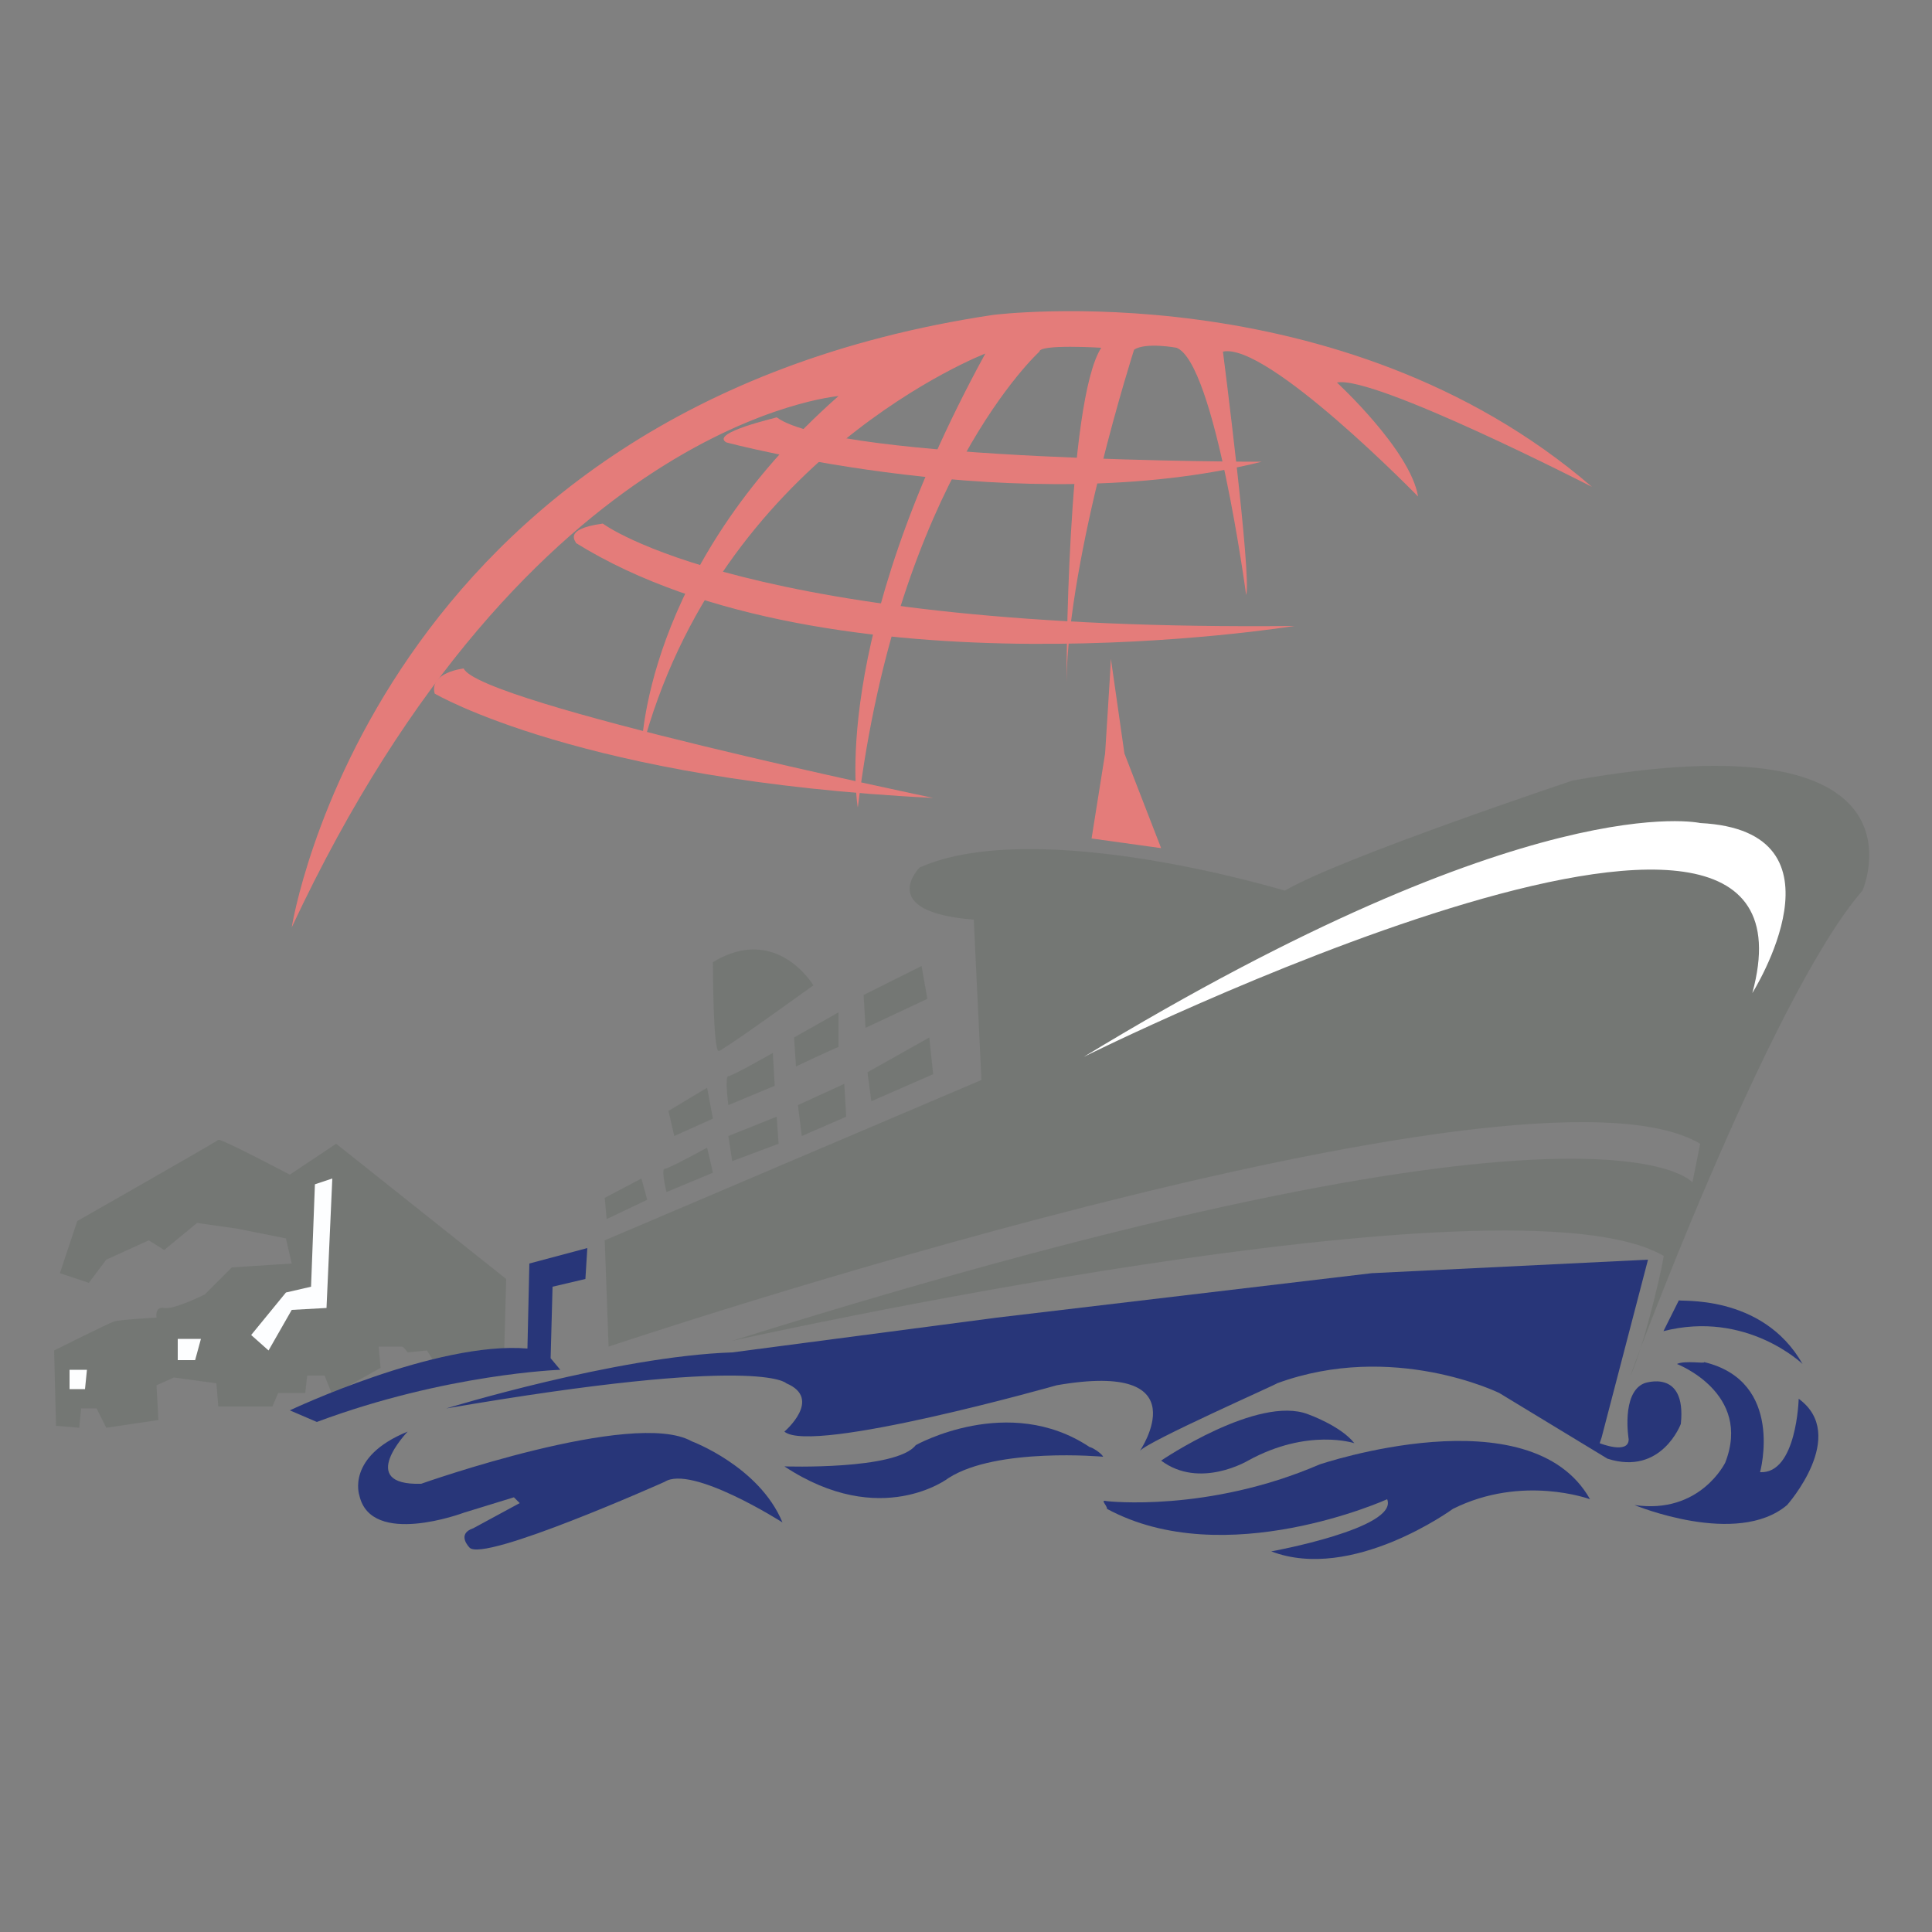 <?xml version="1.0" encoding="utf-8"?>
<!-- Generator: Adobe Illustrator 23.0.1, SVG Export Plug-In . SVG Version: 6.00 Build 0)  -->
<svg version="1.1" id="Layer_1" xmlns="http://www.w3.org/2000/svg" xmlns:xlink="http://www.w3.org/1999/xlink" x="0px" y="0px"
	 viewBox="0 0 100 100" style="enable-background:new 0 0 100 100;" xml:space="preserve">
<rect x="0" y="0" width="100" height="100" fill="#808080" stroke="none"/>
<style type="text/css">
	.st0{fill:#747774;}
	.st1{fill:#FFFFFF;}
	.st2{fill:#FDFEFF;}
	.st3{fill:#283679;}
	.st4{fill:#E47C7A;}
</style>
<g>
	<path class="st0" d="M84.4,71.2c-0.2,0.4,7.2-19.6,12-25.1c0,0,4-9.1-15-5.7c0,0-12,4-14.9,5.7c0,0-12.8-3.9-18.9-1.2
		c0,0-2.3,2.3,2.8,2.7l0.4,8.3l-19.5,8.3l0.2,5.5c0,0,47.4-15.9,56.5-10.5l-0.4,2c0,0-4.7-5.9-49.7,8.2c0,0,40.3-9,48.2-4.4
		C86.2,64.9,85.2,69.4,84.4,71.2z"/>
	<path class="st1" d="M56.1,54.7c0,0,39-19.4,34.6-3.3c0,0,5.3-8.4-2.7-8.8C88,42.6,79.3,40.6,56.1,54.7z"/>
	<polygon class="st0" points="48.1,53.7 48.3,55.6 45.1,57 44.9,55.5 	"/>
	<polygon class="st0" points="43.7,56.1 43.8,57.8 41.5,58.8 41.3,57.2 	"/>
	<polygon class="st0" points="44.8,53.2 48,51.7 47.7,50 44.7,51.5 	"/>
	<path class="st0" d="M43.4,54.2c-0.1,0-2.2,1-2.2,1l-0.1-1.5l2.3-1.3V54.2z"/>
	<path class="st0" d="M40.1,56.2l-2.4,1c0,0-0.2-1.5,0-1.5s2.3-1.2,2.3-1.2L40.1,56.2z"/>
	<polygon class="st0" points="40.2,57.8 37.7,58.8 37.9,60.1 40.3,59.2 	"/>
	<path class="st0" d="M36.6,59.4c0.1,0.4,0.3,1.3,0.3,1.3l-2.4,1c0,0-0.3-1.2-0.1-1.2S36.6,59.4,36.6,59.4z"/>
	<polygon class="st0" points="36.9,57.9 34.9,58.8 34.6,57.5 36.6,56.3 	"/>
	<polygon class="st0" points="33.2,61 33.5,62.1 31.4,63.1 31.3,62 	"/>
	<path class="st0" d="M3.1,65.9L4,63.2c0,0,7.2-4.1,7.3-4.2c0.1-0.1,3.7,1.8,3.7,1.8l2.4-1.6l8.8,7l-0.1,3.7l-3.5,0.8l-0.5-0.8
		l-1,0.1c0,0-0.2-0.3-0.3-0.3s-1.2,0-1.2,0l0.1,1.1l-2.5,1.4l-0.4-1h-0.9l-0.1,0.9h-1.4l-0.3,0.7h-2.8l-0.1-1.2L9,71.3l-0.9,0.4
		l0.1,1.8l-2.7,0.4l-0.5-1H4.2l-0.1,1l-1.2-0.1l-0.1-3.9c0,0,2.8-1.4,3.1-1.5c0.3-0.1,2.2-0.2,2.2-0.2S8,67.6,8.5,67.7
		s2.1-0.7,2.1-0.7l1.4-1.4l3.1-0.2l-0.3-1.3l-2.5-0.5l-2.1-0.3l-1.7,1.4l-0.8-0.5l-2.2,1l-0.9,1.2L3.1,65.9z"/>
	<polygon class="st2" points="16.3,61.3 16.1,66.6 14.8,66.9 13,69.1 13.9,69.9 15.1,67.8 16.9,67.7 17.2,61 	"/>
	<polygon class="st2" points="9.2,69.3 10.4,69.3 10.1,70.4 9.2,70.4 	"/>
	<polygon class="st2" points="3.6,70.9 3.6,71.9 4.4,71.9 4.5,70.9 	"/>
	<path class="st3" d="M21.1,74.1c0,0-2.7,2.8,0.7,2.7c0,0,11-3.9,14-2.2c0,0,3.5,1.3,4.7,4.2c0,0-4.7-3-6.1-2.1
		c0,0-9.4,4.2-10.1,3.4c0,0-0.7-0.7,0.2-1l2.4-1.3l-0.3-0.3L24,78.3c0,0-4.8,1.8-5.4-0.9C18.6,77.4,17.9,75.4,21.1,74.1z"/>
	<path class="st3" d="M57.3,77.7c0,0,5.2,0.6,11-1.9c0,0,10.9-3.7,14,1.8c0,0-3.5-1.3-7.1,0.5c0,0-5.2,3.8-9.4,2.2
		c0,0,6.6-1.2,6-2.7c0,0-8.4,3.8-14.5,0.5C57.3,77.9,56.9,77.6,57.3,77.7z"/>
	<path class="st3" d="M57.1,75.4c0,0-5.5-0.5-8,1.1c0,0-3.5,2.7-8.5-0.6c0,0,5.8,0.2,6.8-1.1c0,0,4.8-2.7,9,0.1
		C56.5,74.9,57,75.2,57.1,75.4z"/>
	<path class="st3" d="M59,75.1c0,0,3.2-4.7-4.3-3.4c0,0-12.7,3.6-14.1,2.4c0,0,2-1.7,0.1-2.5c0,0-1.3-1.5-17.6,1.3
		c0,0,8.8-2.7,14.8-2.9l13.7-1.8L71,65.9l14.3-0.7l-2.4,9.2l-0.1,0.3c0,0,1.5,0.6,1.5-0.2c0,0-0.4-2.4,0.8-2.9c0,0,2.2-0.8,1.9,2.1
		c0,0-1,2.7-3.8,1.8l-5.6-3.4c0,0-5.5-2.7-11.5-0.5C66.2,71.6,59.4,74.6,59,75.1z"/>
	<path class="st3" d="M70.1,74.7c0,0-2.4-0.8-5.5,0.9c0,0-2.5,1.5-4.5,0c0,0,5-3.4,7.6-2.4C67.7,73.2,69.4,73.8,70.1,74.7z"/>
	<path class="st3" d="M86.8,70.6c0,0,3.9,1.5,2.5,5.1c0,0-1.3,2.7-4.7,2.2c0,0,5.3,2.2,7.9,0c0,0,3.2-3.6,0.6-5.5c0,0-0.1,3.9-2,3.8
		c0,0,1.3-4.7-2.9-5.7C88.3,70.6,87.2,70.4,86.8,70.6z"/>
	<path class="st3" d="M93.3,70.6c0,0-2.9-2.8-7.2-1.7l0.8-1.6C86.8,67.4,91.2,66.9,93.3,70.6z"/>
	<path class="st3" d="M30.4,64.6l-0.1,1.6l-1.7,0.4l-0.1,3.7l0.5,0.6c0,0-5.9,0.2-12.6,2.7L15,73c0,0,7.6-3.6,12.3-3.2l0.1-4.4
		L30.4,64.6z"/>
	<path class="st4" d="M57.5,34.1c0,0.2-0.3,4.9-0.3,4.9l-0.7,4.4l3.6,0.5L58.2,39L57.5,34.1z"/>
	<path class="st4" d="M15.1,48c0,0,4.2-26.9,36.3-31.7c0,0,18-2.3,31,8.9c0,0-11.3-5.8-13.2-5.4c0,0,3.8,3.5,4.2,5.9
		c0,0-7.8-8-10.1-7.5c0,0,1.5,11.7,1.2,12.6c0,0-1.6-12-3.6-12.8c0,0-1.6-0.3-2.2,0.1c0,0-3.4,10.6-3.5,17.2c0,0,0-14.5,1.8-17.3
		c0,0-3.2-0.2-3.2,0.2c0,0-7.3,6.6-9.4,23.6c0,0-1.6-8.5,6.6-23.5c0,0-13.8,5.3-17.8,20.6c0,0,0-9.4,10.2-18.4
		C43.5,20.5,27.4,21.7,15.1,48z"/>
	<path class="st4" d="M37.6,22.9c0,0,15.3,4.1,27.7,1c0,0-22,0-25.1-2.3C40.3,21.6,36.7,22.4,37.6,22.9z"/>
	<path class="st4" d="M31.2,27.1c0,0,7.4,5.6,35.8,5.3c0,0-24,3.9-37.2-4.3C29.9,28.1,29,27.4,31.2,27.1z"/>
	<path class="st4" d="M22.5,35.9c0,0,7.6,4.5,25.8,5.4c0,0-23.5-4.9-24.3-6.7C24,34.6,22.2,34.8,22.5,35.9z"/>
	<path class="st0" d="M36.9,49.8c0,0,0,4.6,0.3,4.6c0.2,0,4.9-3.4,4.9-3.4S40.2,47.8,36.9,49.8z"/>
</g>
</svg>
